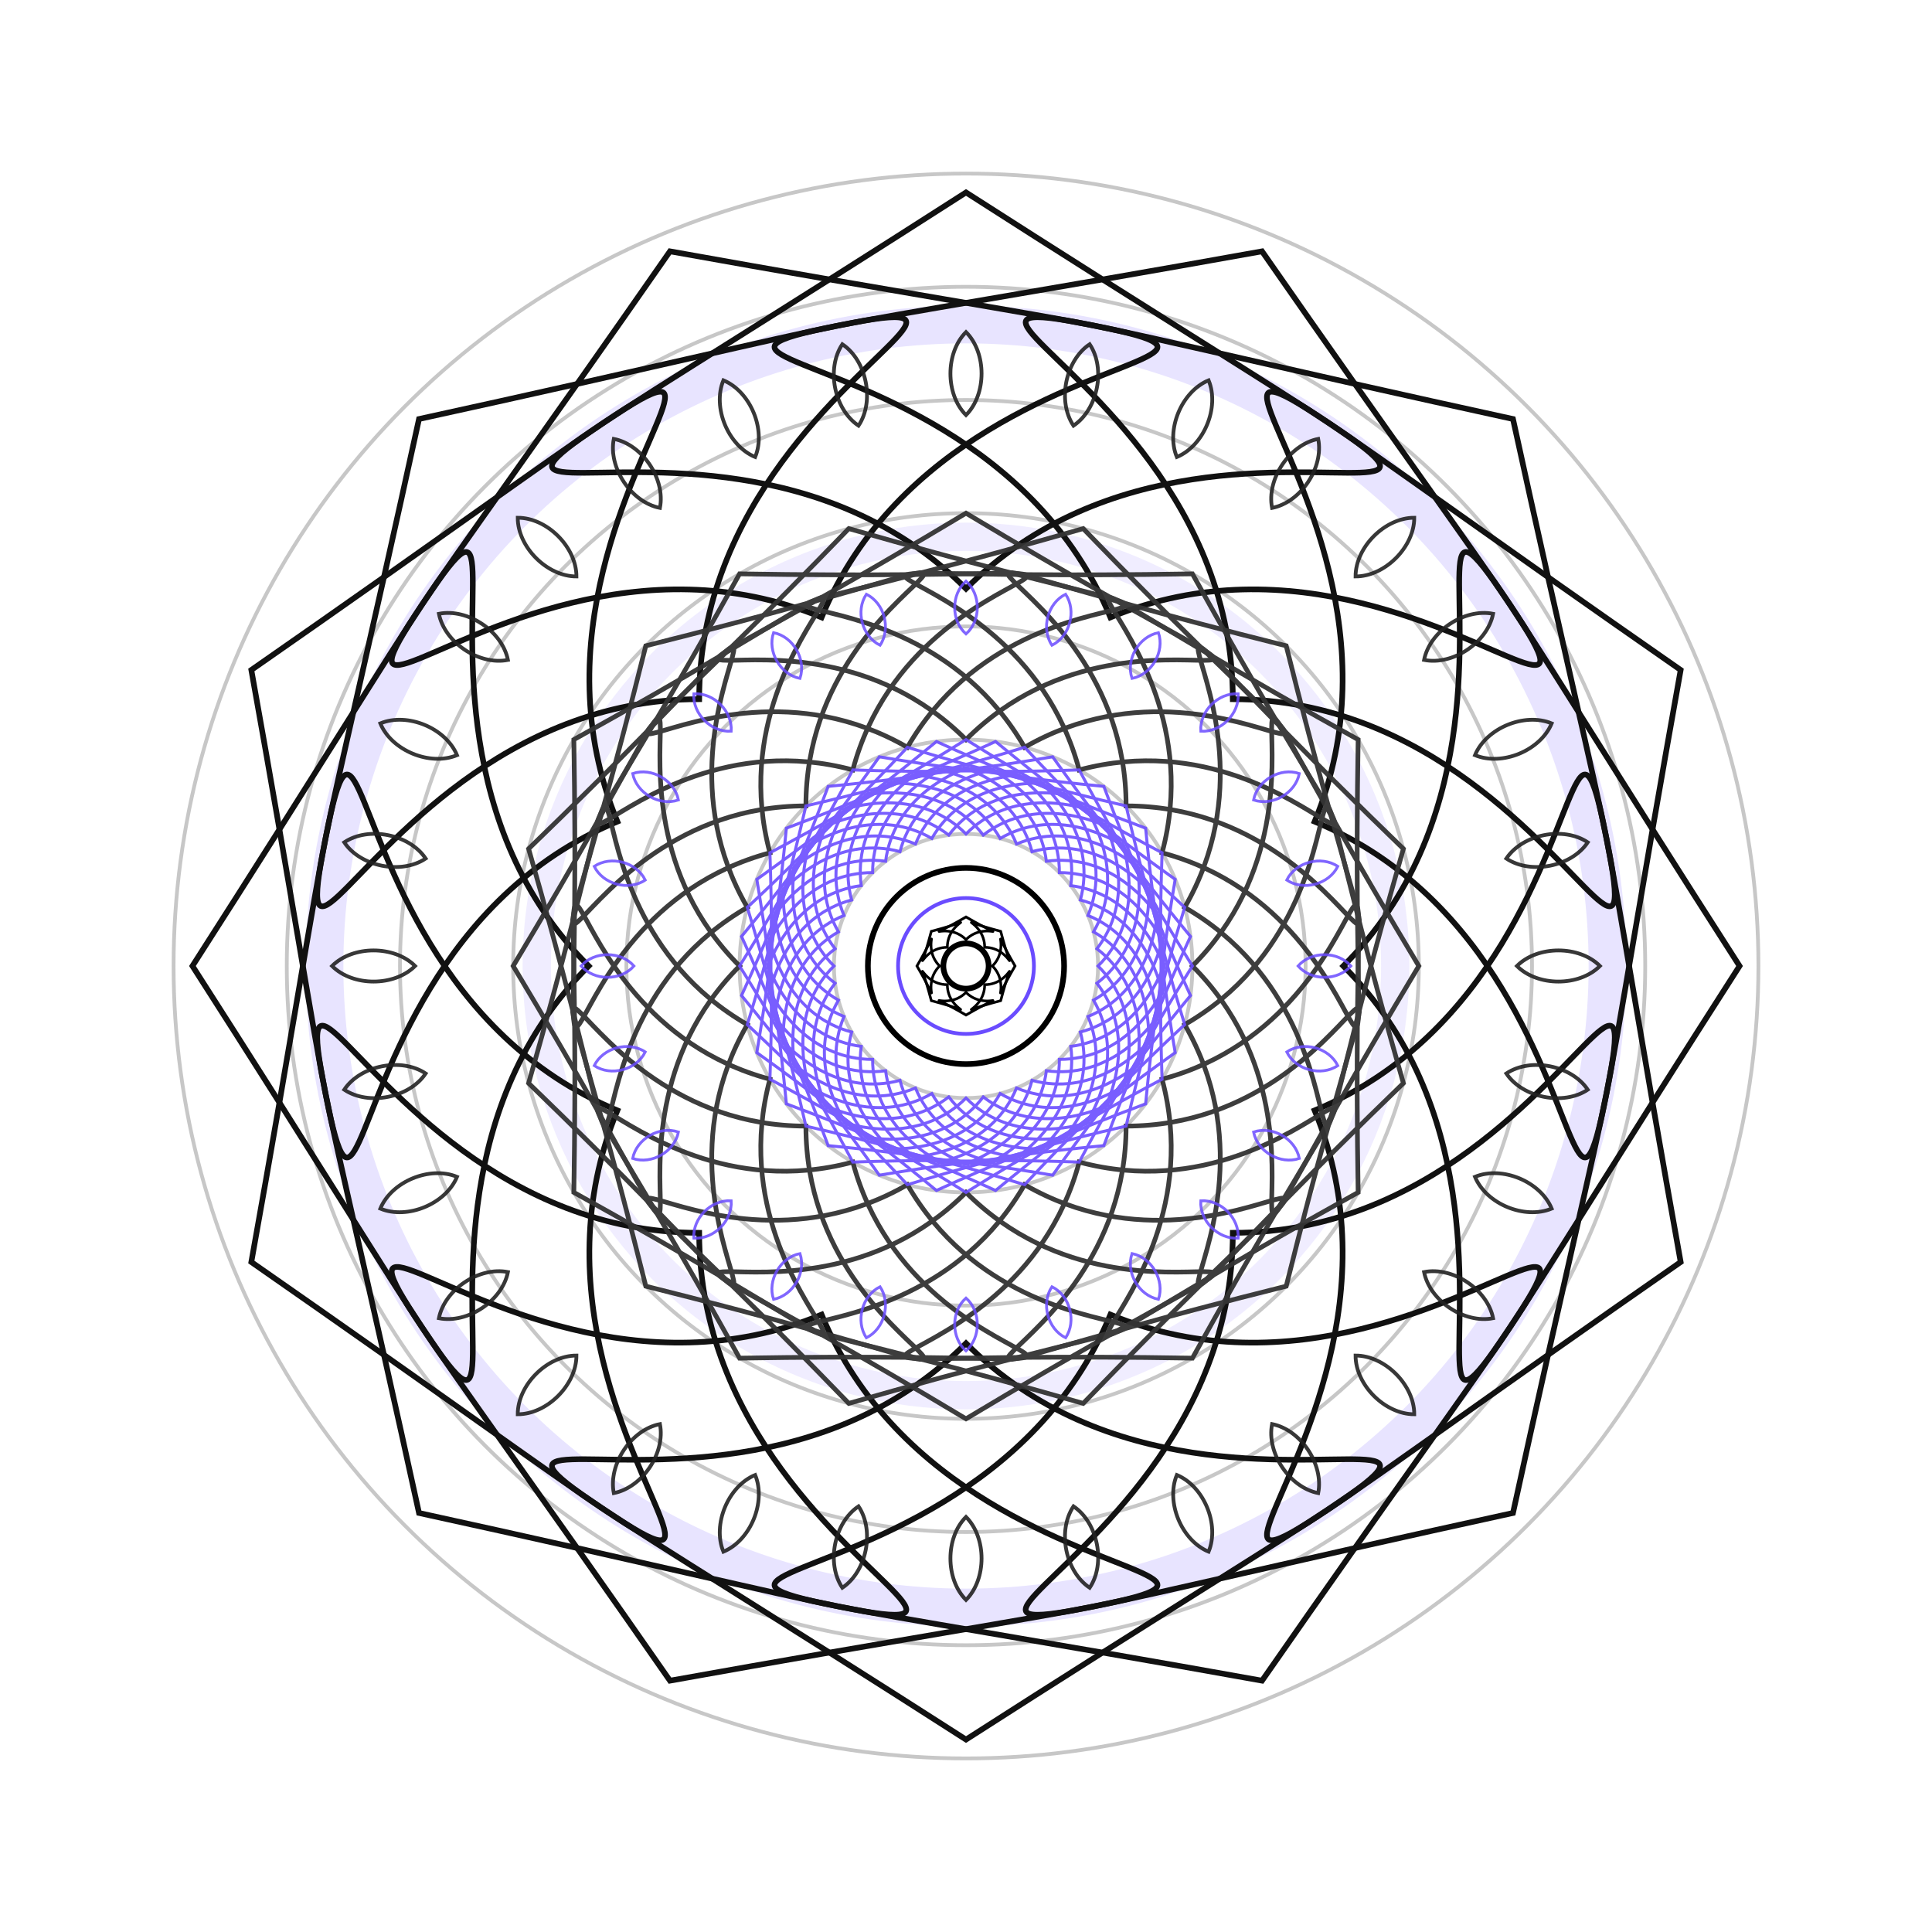 <?xml version="1.0" encoding="UTF-8"?>
<svg width="1024" height="1024" viewBox="0 0 1024 1024" xmlns="http://www.w3.org/2000/svg" version="1.1">
  <title>Mandala Glyph - Vector SVG</title>
  <desc>Concentric symmetry with bold petals, nested circles, and teardrop echoes.</desc>
  <g>
    <rect width="1024" height="1024" fill="white" opacity="0"/><circle cx="512" cy="512" r="70" fill="none" stroke="#222" stroke-width="2" opacity="0.25"/><circle cx="512" cy="512" r="120" fill="none" stroke="#222" stroke-width="2" opacity="0.25"/><circle cx="512" cy="512" r="180" fill="none" stroke="#222" stroke-width="2" opacity="0.25"/><circle cx="512" cy="512" r="240" fill="none" stroke="#222" stroke-width="2" opacity="0.25"/><circle cx="512" cy="512" r="300" fill="none" stroke="#222" stroke-width="2" opacity="0.25"/><circle cx="512" cy="512" r="360" fill="none" stroke="#222" stroke-width="2" opacity="0.25"/><circle cx="512" cy="512" r="420" fill="none" stroke="#222" stroke-width="2" opacity="0.25"/><circle cx="512" cy="512" r="340.0" fill="none" stroke="#6a4cff" stroke-width="20" opacity="0.15"/><circle cx="512" cy="512" r="227.5" fill="none" stroke="#6a4cff" stroke-width="15" opacity="0.1"/><g transform="translate(512,512) scale(1.0)" opacity="1.0">
<path d="M 0 -200 C -147.0 -347.0 -410 -147.0 0 -410 C 410 -147.0 147.0 -347.0 0 -200 Z" transform="rotate(0.0)" fill="none" stroke="#111" stroke-width="3" />
<path d="M 0 -200 C -147.0 -347.0 -410 -147.0 0 -410 C 410 -147.0 147.0 -347.0 0 -200 Z" transform="rotate(22.5)" fill="none" stroke="#111" stroke-width="3" />
<path d="M 0 -200 C -147.0 -347.0 -410 -147.0 0 -410 C 410 -147.0 147.0 -347.0 0 -200 Z" transform="rotate(45.0)" fill="none" stroke="#111" stroke-width="3" />
<path d="M 0 -200 C -147.0 -347.0 -410 -147.0 0 -410 C 410 -147.0 147.0 -347.0 0 -200 Z" transform="rotate(67.5)" fill="none" stroke="#111" stroke-width="3" />
<path d="M 0 -200 C -147.0 -347.0 -410 -147.0 0 -410 C 410 -147.0 147.0 -347.0 0 -200 Z" transform="rotate(90.0)" fill="none" stroke="#111" stroke-width="3" />
<path d="M 0 -200 C -147.0 -347.0 -410 -147.0 0 -410 C 410 -147.0 147.0 -347.0 0 -200 Z" transform="rotate(112.5)" fill="none" stroke="#111" stroke-width="3" />
<path d="M 0 -200 C -147.0 -347.0 -410 -147.0 0 -410 C 410 -147.0 147.0 -347.0 0 -200 Z" transform="rotate(135.0)" fill="none" stroke="#111" stroke-width="3" />
<path d="M 0 -200 C -147.0 -347.0 -410 -147.0 0 -410 C 410 -147.0 147.0 -347.0 0 -200 Z" transform="rotate(157.5)" fill="none" stroke="#111" stroke-width="3" />
<path d="M 0 -200 C -147.0 -347.0 -410 -147.0 0 -410 C 410 -147.0 147.0 -347.0 0 -200 Z" transform="rotate(180.0)" fill="none" stroke="#111" stroke-width="3" />
<path d="M 0 -200 C -147.0 -347.0 -410 -147.0 0 -410 C 410 -147.0 147.0 -347.0 0 -200 Z" transform="rotate(202.5)" fill="none" stroke="#111" stroke-width="3" />
<path d="M 0 -200 C -147.0 -347.0 -410 -147.0 0 -410 C 410 -147.0 147.0 -347.0 0 -200 Z" transform="rotate(225.0)" fill="none" stroke="#111" stroke-width="3" />
<path d="M 0 -200 C -147.0 -347.0 -410 -147.0 0 -410 C 410 -147.0 147.0 -347.0 0 -200 Z" transform="rotate(247.5)" fill="none" stroke="#111" stroke-width="3" />
<path d="M 0 -200 C -147.0 -347.0 -410 -147.0 0 -410 C 410 -147.0 147.0 -347.0 0 -200 Z" transform="rotate(270.0)" fill="none" stroke="#111" stroke-width="3" />
<path d="M 0 -200 C -147.0 -347.0 -410 -147.0 0 -410 C 410 -147.0 147.0 -347.0 0 -200 Z" transform="rotate(292.5)" fill="none" stroke="#111" stroke-width="3" />
<path d="M 0 -200 C -147.0 -347.0 -410 -147.0 0 -410 C 410 -147.0 147.0 -347.0 0 -200 Z" transform="rotate(315.0)" fill="none" stroke="#111" stroke-width="3" />
<path d="M 0 -200 C -147.0 -347.0 -410 -147.0 0 -410 C 410 -147.0 147.0 -347.0 0 -200 Z" transform="rotate(337.5)" fill="none" stroke="#111" stroke-width="3" />
</g><g transform="translate(512,512) scale(1.0)" opacity="0.95">
<path d="M 0 -120 C -96.0 -216.0 -240 -96.0 0 -240 C 240 -96.0 96.0 -216.0 0 -120 Z" transform="rotate(0.0)" fill="none" stroke="#333" stroke-width="2.5" />
<path d="M 0 -120 C -96.0 -216.0 -240 -96.0 0 -240 C 240 -96.0 96.0 -216.0 0 -120 Z" transform="rotate(15.0)" fill="none" stroke="#333" stroke-width="2.5" />
<path d="M 0 -120 C -96.0 -216.0 -240 -96.0 0 -240 C 240 -96.0 96.0 -216.0 0 -120 Z" transform="rotate(30.0)" fill="none" stroke="#333" stroke-width="2.5" />
<path d="M 0 -120 C -96.0 -216.0 -240 -96.0 0 -240 C 240 -96.0 96.0 -216.0 0 -120 Z" transform="rotate(45.0)" fill="none" stroke="#333" stroke-width="2.5" />
<path d="M 0 -120 C -96.0 -216.0 -240 -96.0 0 -240 C 240 -96.0 96.0 -216.0 0 -120 Z" transform="rotate(60.0)" fill="none" stroke="#333" stroke-width="2.5" />
<path d="M 0 -120 C -96.0 -216.0 -240 -96.0 0 -240 C 240 -96.0 96.0 -216.0 0 -120 Z" transform="rotate(75.0)" fill="none" stroke="#333" stroke-width="2.5" />
<path d="M 0 -120 C -96.0 -216.0 -240 -96.0 0 -240 C 240 -96.0 96.0 -216.0 0 -120 Z" transform="rotate(90.0)" fill="none" stroke="#333" stroke-width="2.5" />
<path d="M 0 -120 C -96.0 -216.0 -240 -96.0 0 -240 C 240 -96.0 96.0 -216.0 0 -120 Z" transform="rotate(105.0)" fill="none" stroke="#333" stroke-width="2.5" />
<path d="M 0 -120 C -96.0 -216.0 -240 -96.0 0 -240 C 240 -96.0 96.0 -216.0 0 -120 Z" transform="rotate(120.0)" fill="none" stroke="#333" stroke-width="2.5" />
<path d="M 0 -120 C -96.0 -216.0 -240 -96.0 0 -240 C 240 -96.0 96.0 -216.0 0 -120 Z" transform="rotate(135.0)" fill="none" stroke="#333" stroke-width="2.5" />
<path d="M 0 -120 C -96.0 -216.0 -240 -96.0 0 -240 C 240 -96.0 96.0 -216.0 0 -120 Z" transform="rotate(150.0)" fill="none" stroke="#333" stroke-width="2.5" />
<path d="M 0 -120 C -96.0 -216.0 -240 -96.0 0 -240 C 240 -96.0 96.0 -216.0 0 -120 Z" transform="rotate(165.0)" fill="none" stroke="#333" stroke-width="2.5" />
<path d="M 0 -120 C -96.0 -216.0 -240 -96.0 0 -240 C 240 -96.0 96.0 -216.0 0 -120 Z" transform="rotate(180.0)" fill="none" stroke="#333" stroke-width="2.5" />
<path d="M 0 -120 C -96.0 -216.0 -240 -96.0 0 -240 C 240 -96.0 96.0 -216.0 0 -120 Z" transform="rotate(195.0)" fill="none" stroke="#333" stroke-width="2.5" />
<path d="M 0 -120 C -96.0 -216.0 -240 -96.0 0 -240 C 240 -96.0 96.0 -216.0 0 -120 Z" transform="rotate(210.0)" fill="none" stroke="#333" stroke-width="2.5" />
<path d="M 0 -120 C -96.0 -216.0 -240 -96.0 0 -240 C 240 -96.0 96.0 -216.0 0 -120 Z" transform="rotate(225.0)" fill="none" stroke="#333" stroke-width="2.5" />
<path d="M 0 -120 C -96.0 -216.0 -240 -96.0 0 -240 C 240 -96.0 96.0 -216.0 0 -120 Z" transform="rotate(240.0)" fill="none" stroke="#333" stroke-width="2.5" />
<path d="M 0 -120 C -96.0 -216.0 -240 -96.0 0 -240 C 240 -96.0 96.0 -216.0 0 -120 Z" transform="rotate(255.0)" fill="none" stroke="#333" stroke-width="2.5" />
<path d="M 0 -120 C -96.0 -216.0 -240 -96.0 0 -240 C 240 -96.0 96.0 -216.0 0 -120 Z" transform="rotate(270.0)" fill="none" stroke="#333" stroke-width="2.5" />
<path d="M 0 -120 C -96.0 -216.0 -240 -96.0 0 -240 C 240 -96.0 96.0 -216.0 0 -120 Z" transform="rotate(285.0)" fill="none" stroke="#333" stroke-width="2.5" />
<path d="M 0 -120 C -96.0 -216.0 -240 -96.0 0 -240 C 240 -96.0 96.0 -216.0 0 -120 Z" transform="rotate(300.0)" fill="none" stroke="#333" stroke-width="2.5" />
<path d="M 0 -120 C -96.0 -216.0 -240 -96.0 0 -240 C 240 -96.0 96.0 -216.0 0 -120 Z" transform="rotate(315.0)" fill="none" stroke="#333" stroke-width="2.5" />
<path d="M 0 -120 C -96.0 -216.0 -240 -96.0 0 -240 C 240 -96.0 96.0 -216.0 0 -120 Z" transform="rotate(330.0)" fill="none" stroke="#333" stroke-width="2.5" />
<path d="M 0 -120 C -96.0 -216.0 -240 -96.0 0 -240 C 240 -96.0 96.0 -216.0 0 -120 Z" transform="rotate(345.0)" fill="none" stroke="#333" stroke-width="2.5" />
</g><g transform="translate(512,512) scale(1.0)" opacity="0.9">
<path d="M 0 -70 C -45.0 -115.0 -120 -45.0 0 -120 C 120 -45.0 45.0 -115.0 0 -70 Z" transform="rotate(0.0)" fill="none" stroke="#6a4cff" stroke-width="1.6" />
<path d="M 0 -70 C -45.0 -115.0 -120 -45.0 0 -120 C 120 -45.0 45.0 -115.0 0 -70 Z" transform="rotate(7.5)" fill="none" stroke="#6a4cff" stroke-width="1.6" />
<path d="M 0 -70 C -45.0 -115.0 -120 -45.0 0 -120 C 120 -45.0 45.0 -115.0 0 -70 Z" transform="rotate(15.0)" fill="none" stroke="#6a4cff" stroke-width="1.6" />
<path d="M 0 -70 C -45.0 -115.0 -120 -45.0 0 -120 C 120 -45.0 45.0 -115.0 0 -70 Z" transform="rotate(22.5)" fill="none" stroke="#6a4cff" stroke-width="1.6" />
<path d="M 0 -70 C -45.0 -115.0 -120 -45.0 0 -120 C 120 -45.0 45.0 -115.0 0 -70 Z" transform="rotate(30.0)" fill="none" stroke="#6a4cff" stroke-width="1.6" />
<path d="M 0 -70 C -45.0 -115.0 -120 -45.0 0 -120 C 120 -45.0 45.0 -115.0 0 -70 Z" transform="rotate(37.5)" fill="none" stroke="#6a4cff" stroke-width="1.6" />
<path d="M 0 -70 C -45.0 -115.0 -120 -45.0 0 -120 C 120 -45.0 45.0 -115.0 0 -70 Z" transform="rotate(45.0)" fill="none" stroke="#6a4cff" stroke-width="1.6" />
<path d="M 0 -70 C -45.0 -115.0 -120 -45.0 0 -120 C 120 -45.0 45.0 -115.0 0 -70 Z" transform="rotate(52.5)" fill="none" stroke="#6a4cff" stroke-width="1.6" />
<path d="M 0 -70 C -45.0 -115.0 -120 -45.0 0 -120 C 120 -45.0 45.0 -115.0 0 -70 Z" transform="rotate(60.0)" fill="none" stroke="#6a4cff" stroke-width="1.6" />
<path d="M 0 -70 C -45.0 -115.0 -120 -45.0 0 -120 C 120 -45.0 45.0 -115.0 0 -70 Z" transform="rotate(67.5)" fill="none" stroke="#6a4cff" stroke-width="1.6" />
<path d="M 0 -70 C -45.0 -115.0 -120 -45.0 0 -120 C 120 -45.0 45.0 -115.0 0 -70 Z" transform="rotate(75.0)" fill="none" stroke="#6a4cff" stroke-width="1.6" />
<path d="M 0 -70 C -45.0 -115.0 -120 -45.0 0 -120 C 120 -45.0 45.0 -115.0 0 -70 Z" transform="rotate(82.5)" fill="none" stroke="#6a4cff" stroke-width="1.6" />
<path d="M 0 -70 C -45.0 -115.0 -120 -45.0 0 -120 C 120 -45.0 45.0 -115.0 0 -70 Z" transform="rotate(90.0)" fill="none" stroke="#6a4cff" stroke-width="1.6" />
<path d="M 0 -70 C -45.0 -115.0 -120 -45.0 0 -120 C 120 -45.0 45.0 -115.0 0 -70 Z" transform="rotate(97.5)" fill="none" stroke="#6a4cff" stroke-width="1.6" />
<path d="M 0 -70 C -45.0 -115.0 -120 -45.0 0 -120 C 120 -45.0 45.0 -115.0 0 -70 Z" transform="rotate(105.0)" fill="none" stroke="#6a4cff" stroke-width="1.6" />
<path d="M 0 -70 C -45.0 -115.0 -120 -45.0 0 -120 C 120 -45.0 45.0 -115.0 0 -70 Z" transform="rotate(112.5)" fill="none" stroke="#6a4cff" stroke-width="1.6" />
<path d="M 0 -70 C -45.0 -115.0 -120 -45.0 0 -120 C 120 -45.0 45.0 -115.0 0 -70 Z" transform="rotate(120.0)" fill="none" stroke="#6a4cff" stroke-width="1.6" />
<path d="M 0 -70 C -45.0 -115.0 -120 -45.0 0 -120 C 120 -45.0 45.0 -115.0 0 -70 Z" transform="rotate(127.5)" fill="none" stroke="#6a4cff" stroke-width="1.6" />
<path d="M 0 -70 C -45.0 -115.0 -120 -45.0 0 -120 C 120 -45.0 45.0 -115.0 0 -70 Z" transform="rotate(135.0)" fill="none" stroke="#6a4cff" stroke-width="1.6" />
<path d="M 0 -70 C -45.0 -115.0 -120 -45.0 0 -120 C 120 -45.0 45.0 -115.0 0 -70 Z" transform="rotate(142.5)" fill="none" stroke="#6a4cff" stroke-width="1.6" />
<path d="M 0 -70 C -45.0 -115.0 -120 -45.0 0 -120 C 120 -45.0 45.0 -115.0 0 -70 Z" transform="rotate(150.0)" fill="none" stroke="#6a4cff" stroke-width="1.6" />
<path d="M 0 -70 C -45.0 -115.0 -120 -45.0 0 -120 C 120 -45.0 45.0 -115.0 0 -70 Z" transform="rotate(157.5)" fill="none" stroke="#6a4cff" stroke-width="1.6" />
<path d="M 0 -70 C -45.0 -115.0 -120 -45.0 0 -120 C 120 -45.0 45.0 -115.0 0 -70 Z" transform="rotate(165.0)" fill="none" stroke="#6a4cff" stroke-width="1.6" />
<path d="M 0 -70 C -45.0 -115.0 -120 -45.0 0 -120 C 120 -45.0 45.0 -115.0 0 -70 Z" transform="rotate(172.5)" fill="none" stroke="#6a4cff" stroke-width="1.6" />
<path d="M 0 -70 C -45.0 -115.0 -120 -45.0 0 -120 C 120 -45.0 45.0 -115.0 0 -70 Z" transform="rotate(180.0)" fill="none" stroke="#6a4cff" stroke-width="1.6" />
<path d="M 0 -70 C -45.0 -115.0 -120 -45.0 0 -120 C 120 -45.0 45.0 -115.0 0 -70 Z" transform="rotate(187.5)" fill="none" stroke="#6a4cff" stroke-width="1.6" />
<path d="M 0 -70 C -45.0 -115.0 -120 -45.0 0 -120 C 120 -45.0 45.0 -115.0 0 -70 Z" transform="rotate(195.0)" fill="none" stroke="#6a4cff" stroke-width="1.6" />
<path d="M 0 -70 C -45.0 -115.0 -120 -45.0 0 -120 C 120 -45.0 45.0 -115.0 0 -70 Z" transform="rotate(202.5)" fill="none" stroke="#6a4cff" stroke-width="1.6" />
<path d="M 0 -70 C -45.0 -115.0 -120 -45.0 0 -120 C 120 -45.0 45.0 -115.0 0 -70 Z" transform="rotate(210.0)" fill="none" stroke="#6a4cff" stroke-width="1.6" />
<path d="M 0 -70 C -45.0 -115.0 -120 -45.0 0 -120 C 120 -45.0 45.0 -115.0 0 -70 Z" transform="rotate(217.5)" fill="none" stroke="#6a4cff" stroke-width="1.6" />
<path d="M 0 -70 C -45.0 -115.0 -120 -45.0 0 -120 C 120 -45.0 45.0 -115.0 0 -70 Z" transform="rotate(225.0)" fill="none" stroke="#6a4cff" stroke-width="1.6" />
<path d="M 0 -70 C -45.0 -115.0 -120 -45.0 0 -120 C 120 -45.0 45.0 -115.0 0 -70 Z" transform="rotate(232.5)" fill="none" stroke="#6a4cff" stroke-width="1.6" />
<path d="M 0 -70 C -45.0 -115.0 -120 -45.0 0 -120 C 120 -45.0 45.0 -115.0 0 -70 Z" transform="rotate(240.0)" fill="none" stroke="#6a4cff" stroke-width="1.6" />
<path d="M 0 -70 C -45.0 -115.0 -120 -45.0 0 -120 C 120 -45.0 45.0 -115.0 0 -70 Z" transform="rotate(247.5)" fill="none" stroke="#6a4cff" stroke-width="1.6" />
<path d="M 0 -70 C -45.0 -115.0 -120 -45.0 0 -120 C 120 -45.0 45.0 -115.0 0 -70 Z" transform="rotate(255.0)" fill="none" stroke="#6a4cff" stroke-width="1.6" />
<path d="M 0 -70 C -45.0 -115.0 -120 -45.0 0 -120 C 120 -45.0 45.0 -115.0 0 -70 Z" transform="rotate(262.5)" fill="none" stroke="#6a4cff" stroke-width="1.6" />
<path d="M 0 -70 C -45.0 -115.0 -120 -45.0 0 -120 C 120 -45.0 45.0 -115.0 0 -70 Z" transform="rotate(270.0)" fill="none" stroke="#6a4cff" stroke-width="1.6" />
<path d="M 0 -70 C -45.0 -115.0 -120 -45.0 0 -120 C 120 -45.0 45.0 -115.0 0 -70 Z" transform="rotate(277.5)" fill="none" stroke="#6a4cff" stroke-width="1.6" />
<path d="M 0 -70 C -45.0 -115.0 -120 -45.0 0 -120 C 120 -45.0 45.0 -115.0 0 -70 Z" transform="rotate(285.0)" fill="none" stroke="#6a4cff" stroke-width="1.6" />
<path d="M 0 -70 C -45.0 -115.0 -120 -45.0 0 -120 C 120 -45.0 45.0 -115.0 0 -70 Z" transform="rotate(292.5)" fill="none" stroke="#6a4cff" stroke-width="1.6" />
<path d="M 0 -70 C -45.0 -115.0 -120 -45.0 0 -120 C 120 -45.0 45.0 -115.0 0 -70 Z" transform="rotate(300.0)" fill="none" stroke="#6a4cff" stroke-width="1.6" />
<path d="M 0 -70 C -45.0 -115.0 -120 -45.0 0 -120 C 120 -45.0 45.0 -115.0 0 -70 Z" transform="rotate(307.5)" fill="none" stroke="#6a4cff" stroke-width="1.6" />
<path d="M 0 -70 C -45.0 -115.0 -120 -45.0 0 -120 C 120 -45.0 45.0 -115.0 0 -70 Z" transform="rotate(315.0)" fill="none" stroke="#6a4cff" stroke-width="1.6" />
<path d="M 0 -70 C -45.0 -115.0 -120 -45.0 0 -120 C 120 -45.0 45.0 -115.0 0 -70 Z" transform="rotate(322.5)" fill="none" stroke="#6a4cff" stroke-width="1.6" />
<path d="M 0 -70 C -45.0 -115.0 -120 -45.0 0 -120 C 120 -45.0 45.0 -115.0 0 -70 Z" transform="rotate(330.0)" fill="none" stroke="#6a4cff" stroke-width="1.6" />
<path d="M 0 -70 C -45.0 -115.0 -120 -45.0 0 -120 C 120 -45.0 45.0 -115.0 0 -70 Z" transform="rotate(337.5)" fill="none" stroke="#6a4cff" stroke-width="1.6" />
<path d="M 0 -70 C -45.0 -115.0 -120 -45.0 0 -120 C 120 -45.0 45.0 -115.0 0 -70 Z" transform="rotate(345.0)" fill="none" stroke="#6a4cff" stroke-width="1.6" />
<path d="M 0 -70 C -45.0 -115.0 -120 -45.0 0 -120 C 120 -45.0 45.0 -115.0 0 -70 Z" transform="rotate(352.5)" fill="none" stroke="#6a4cff" stroke-width="1.6" />
</g>
        <path d="M 0 -22.0
                 C -11.0 -11.0, -11.0 11.0, 0 22.0
                 C 11.0 11.0, 11.0 -11.0, 0 -22.0 Z"
              fill="none" stroke="#222" stroke-width="2" opacity="0.9"
              transform="translate(512,512) rotate(0.0) translate(0,-314)"/>
        

        <path d="M 0 -22.0
                 C -11.0 -11.0, -11.0 11.0, 0 22.0
                 C 11.0 11.0, 11.0 -11.0, 0 -22.0 Z"
              fill="none" stroke="#222" stroke-width="2" opacity="0.9"
              transform="translate(512,512) rotate(11.25) translate(0,-314)"/>
        

        <path d="M 0 -22.0
                 C -11.0 -11.0, -11.0 11.0, 0 22.0
                 C 11.0 11.0, 11.0 -11.0, 0 -22.0 Z"
              fill="none" stroke="#222" stroke-width="2" opacity="0.9"
              transform="translate(512,512) rotate(22.5) translate(0,-314)"/>
        

        <path d="M 0 -22.0
                 C -11.0 -11.0, -11.0 11.0, 0 22.0
                 C 11.0 11.0, 11.0 -11.0, 0 -22.0 Z"
              fill="none" stroke="#222" stroke-width="2" opacity="0.9"
              transform="translate(512,512) rotate(33.75) translate(0,-314)"/>
        

        <path d="M 0 -22.0
                 C -11.0 -11.0, -11.0 11.0, 0 22.0
                 C 11.0 11.0, 11.0 -11.0, 0 -22.0 Z"
              fill="none" stroke="#222" stroke-width="2" opacity="0.9"
              transform="translate(512,512) rotate(45.0) translate(0,-314)"/>
        

        <path d="M 0 -22.0
                 C -11.0 -11.0, -11.0 11.0, 0 22.0
                 C 11.0 11.0, 11.0 -11.0, 0 -22.0 Z"
              fill="none" stroke="#222" stroke-width="2" opacity="0.9"
              transform="translate(512,512) rotate(56.25) translate(0,-314)"/>
        

        <path d="M 0 -22.0
                 C -11.0 -11.0, -11.0 11.0, 0 22.0
                 C 11.0 11.0, 11.0 -11.0, 0 -22.0 Z"
              fill="none" stroke="#222" stroke-width="2" opacity="0.9"
              transform="translate(512,512) rotate(67.5) translate(0,-314)"/>
        

        <path d="M 0 -22.0
                 C -11.0 -11.0, -11.0 11.0, 0 22.0
                 C 11.0 11.0, 11.0 -11.0, 0 -22.0 Z"
              fill="none" stroke="#222" stroke-width="2" opacity="0.9"
              transform="translate(512,512) rotate(78.75) translate(0,-314)"/>
        

        <path d="M 0 -22.0
                 C -11.0 -11.0, -11.0 11.0, 0 22.0
                 C 11.0 11.0, 11.0 -11.0, 0 -22.0 Z"
              fill="none" stroke="#222" stroke-width="2" opacity="0.9"
              transform="translate(512,512) rotate(90.0) translate(0,-314)"/>
        

        <path d="M 0 -22.0
                 C -11.0 -11.0, -11.0 11.0, 0 22.0
                 C 11.0 11.0, 11.0 -11.0, 0 -22.0 Z"
              fill="none" stroke="#222" stroke-width="2" opacity="0.9"
              transform="translate(512,512) rotate(101.25) translate(0,-314)"/>
        

        <path d="M 0 -22.0
                 C -11.0 -11.0, -11.0 11.0, 0 22.0
                 C 11.0 11.0, 11.0 -11.0, 0 -22.0 Z"
              fill="none" stroke="#222" stroke-width="2" opacity="0.9"
              transform="translate(512,512) rotate(112.5) translate(0,-314)"/>
        

        <path d="M 0 -22.0
                 C -11.0 -11.0, -11.0 11.0, 0 22.0
                 C 11.0 11.0, 11.0 -11.0, 0 -22.0 Z"
              fill="none" stroke="#222" stroke-width="2" opacity="0.9"
              transform="translate(512,512) rotate(123.75) translate(0,-314)"/>
        

        <path d="M 0 -22.0
                 C -11.0 -11.0, -11.0 11.0, 0 22.0
                 C 11.0 11.0, 11.0 -11.0, 0 -22.0 Z"
              fill="none" stroke="#222" stroke-width="2" opacity="0.9"
              transform="translate(512,512) rotate(135.0) translate(0,-314)"/>
        

        <path d="M 0 -22.0
                 C -11.0 -11.0, -11.0 11.0, 0 22.0
                 C 11.0 11.0, 11.0 -11.0, 0 -22.0 Z"
              fill="none" stroke="#222" stroke-width="2" opacity="0.9"
              transform="translate(512,512) rotate(146.25) translate(0,-314)"/>
        

        <path d="M 0 -22.0
                 C -11.0 -11.0, -11.0 11.0, 0 22.0
                 C 11.0 11.0, 11.0 -11.0, 0 -22.0 Z"
              fill="none" stroke="#222" stroke-width="2" opacity="0.9"
              transform="translate(512,512) rotate(157.5) translate(0,-314)"/>
        

        <path d="M 0 -22.0
                 C -11.0 -11.0, -11.0 11.0, 0 22.0
                 C 11.0 11.0, 11.0 -11.0, 0 -22.0 Z"
              fill="none" stroke="#222" stroke-width="2" opacity="0.9"
              transform="translate(512,512) rotate(168.75) translate(0,-314)"/>
        

        <path d="M 0 -22.0
                 C -11.0 -11.0, -11.0 11.0, 0 22.0
                 C 11.0 11.0, 11.0 -11.0, 0 -22.0 Z"
              fill="none" stroke="#222" stroke-width="2" opacity="0.9"
              transform="translate(512,512) rotate(180.0) translate(0,-314)"/>
        

        <path d="M 0 -22.0
                 C -11.0 -11.0, -11.0 11.0, 0 22.0
                 C 11.0 11.0, 11.0 -11.0, 0 -22.0 Z"
              fill="none" stroke="#222" stroke-width="2" opacity="0.9"
              transform="translate(512,512) rotate(191.25) translate(0,-314)"/>
        

        <path d="M 0 -22.0
                 C -11.0 -11.0, -11.0 11.0, 0 22.0
                 C 11.0 11.0, 11.0 -11.0, 0 -22.0 Z"
              fill="none" stroke="#222" stroke-width="2" opacity="0.9"
              transform="translate(512,512) rotate(202.5) translate(0,-314)"/>
        

        <path d="M 0 -22.0
                 C -11.0 -11.0, -11.0 11.0, 0 22.0
                 C 11.0 11.0, 11.0 -11.0, 0 -22.0 Z"
              fill="none" stroke="#222" stroke-width="2" opacity="0.9"
              transform="translate(512,512) rotate(213.75) translate(0,-314)"/>
        

        <path d="M 0 -22.0
                 C -11.0 -11.0, -11.0 11.0, 0 22.0
                 C 11.0 11.0, 11.0 -11.0, 0 -22.0 Z"
              fill="none" stroke="#222" stroke-width="2" opacity="0.9"
              transform="translate(512,512) rotate(225.0) translate(0,-314)"/>
        

        <path d="M 0 -22.0
                 C -11.0 -11.0, -11.0 11.0, 0 22.0
                 C 11.0 11.0, 11.0 -11.0, 0 -22.0 Z"
              fill="none" stroke="#222" stroke-width="2" opacity="0.9"
              transform="translate(512,512) rotate(236.25) translate(0,-314)"/>
        

        <path d="M 0 -22.0
                 C -11.0 -11.0, -11.0 11.0, 0 22.0
                 C 11.0 11.0, 11.0 -11.0, 0 -22.0 Z"
              fill="none" stroke="#222" stroke-width="2" opacity="0.9"
              transform="translate(512,512) rotate(247.5) translate(0,-314)"/>
        

        <path d="M 0 -22.0
                 C -11.0 -11.0, -11.0 11.0, 0 22.0
                 C 11.0 11.0, 11.0 -11.0, 0 -22.0 Z"
              fill="none" stroke="#222" stroke-width="2" opacity="0.9"
              transform="translate(512,512) rotate(258.75) translate(0,-314)"/>
        

        <path d="M 0 -22.0
                 C -11.0 -11.0, -11.0 11.0, 0 22.0
                 C 11.0 11.0, 11.0 -11.0, 0 -22.0 Z"
              fill="none" stroke="#222" stroke-width="2" opacity="0.9"
              transform="translate(512,512) rotate(270.0) translate(0,-314)"/>
        

        <path d="M 0 -22.0
                 C -11.0 -11.0, -11.0 11.0, 0 22.0
                 C 11.0 11.0, 11.0 -11.0, 0 -22.0 Z"
              fill="none" stroke="#222" stroke-width="2" opacity="0.9"
              transform="translate(512,512) rotate(281.25) translate(0,-314)"/>
        

        <path d="M 0 -22.0
                 C -11.0 -11.0, -11.0 11.0, 0 22.0
                 C 11.0 11.0, 11.0 -11.0, 0 -22.0 Z"
              fill="none" stroke="#222" stroke-width="2" opacity="0.9"
              transform="translate(512,512) rotate(292.5) translate(0,-314)"/>
        

        <path d="M 0 -22.0
                 C -11.0 -11.0, -11.0 11.0, 0 22.0
                 C 11.0 11.0, 11.0 -11.0, 0 -22.0 Z"
              fill="none" stroke="#222" stroke-width="2" opacity="0.9"
              transform="translate(512,512) rotate(303.75) translate(0,-314)"/>
        

        <path d="M 0 -22.0
                 C -11.0 -11.0, -11.0 11.0, 0 22.0
                 C 11.0 11.0, 11.0 -11.0, 0 -22.0 Z"
              fill="none" stroke="#222" stroke-width="2" opacity="0.9"
              transform="translate(512,512) rotate(315.0) translate(0,-314)"/>
        

        <path d="M 0 -22.0
                 C -11.0 -11.0, -11.0 11.0, 0 22.0
                 C 11.0 11.0, 11.0 -11.0, 0 -22.0 Z"
              fill="none" stroke="#222" stroke-width="2" opacity="0.9"
              transform="translate(512,512) rotate(326.25) translate(0,-314)"/>
        

        <path d="M 0 -22.0
                 C -11.0 -11.0, -11.0 11.0, 0 22.0
                 C 11.0 11.0, 11.0 -11.0, 0 -22.0 Z"
              fill="none" stroke="#222" stroke-width="2" opacity="0.9"
              transform="translate(512,512) rotate(337.5) translate(0,-314)"/>
        

        <path d="M 0 -22.0
                 C -11.0 -11.0, -11.0 11.0, 0 22.0
                 C 11.0 11.0, 11.0 -11.0, 0 -22.0 Z"
              fill="none" stroke="#222" stroke-width="2" opacity="0.9"
              transform="translate(512,512) rotate(348.75) translate(0,-314)"/>
        
        <path d="M 0 -14.0
                 C -8.0 -7.0, -8.0 7.0, 0 14.0
                 C 8.0 7.0, 8.0 -7.0, 0 -14.0 Z"
              fill="none" stroke="#6a4cff" stroke-width="1.5" opacity="0.85"
              transform="translate(512,512) rotate(0.0) translate(0,-190)"/>
        

        <path d="M 0 -14.0
                 C -8.0 -7.0, -8.0 7.0, 0 14.0
                 C 8.0 7.0, 8.0 -7.0, 0 -14.0 Z"
              fill="none" stroke="#6a4cff" stroke-width="1.5" opacity="0.85"
              transform="translate(512,512) rotate(15) translate(0,-190)"/>
        

        <path d="M 0 -14.0
                 C -8.0 -7.0, -8.0 7.0, 0 14.0
                 C 8.0 7.0, 8.0 -7.0, 0 -14.0 Z"
              fill="none" stroke="#6a4cff" stroke-width="1.5" opacity="0.85"
              transform="translate(512,512) rotate(30) translate(0,-190)"/>
        

        <path d="M 0 -14.0
                 C -8.0 -7.0, -8.0 7.0, 0 14.0
                 C 8.0 7.0, 8.0 -7.0, 0 -14.0 Z"
              fill="none" stroke="#6a4cff" stroke-width="1.5" opacity="0.85"
              transform="translate(512,512) rotate(45.0) translate(0,-190)"/>
        

        <path d="M 0 -14.0
                 C -8.0 -7.0, -8.0 7.0, 0 14.0
                 C 8.0 7.0, 8.0 -7.0, 0 -14.0 Z"
              fill="none" stroke="#6a4cff" stroke-width="1.5" opacity="0.85"
              transform="translate(512,512) rotate(60) translate(0,-190)"/>
        

        <path d="M 0 -14.0
                 C -8.0 -7.0, -8.0 7.0, 0 14.0
                 C 8.0 7.0, 8.0 -7.0, 0 -14.0 Z"
              fill="none" stroke="#6a4cff" stroke-width="1.5" opacity="0.85"
              transform="translate(512,512) rotate(75.0) translate(0,-190)"/>
        

        <path d="M 0 -14.0
                 C -8.0 -7.0, -8.0 7.0, 0 14.0
                 C 8.0 7.0, 8.0 -7.0, 0 -14.0 Z"
              fill="none" stroke="#6a4cff" stroke-width="1.5" opacity="0.85"
              transform="translate(512,512) rotate(90.0) translate(0,-190)"/>
        

        <path d="M 0 -14.0
                 C -8.0 -7.0, -8.0 7.0, 0 14.0
                 C 8.0 7.0, 8.0 -7.0, 0 -14.0 Z"
              fill="none" stroke="#6a4cff" stroke-width="1.5" opacity="0.85"
              transform="translate(512,512) rotate(105.0) translate(0,-190)"/>
        

        <path d="M 0 -14.0
                 C -8.0 -7.0, -8.0 7.0, 0 14.0
                 C 8.0 7.0, 8.0 -7.0, 0 -14.0 Z"
              fill="none" stroke="#6a4cff" stroke-width="1.5" opacity="0.85"
              transform="translate(512,512) rotate(120) translate(0,-190)"/>
        

        <path d="M 0 -14.0
                 C -8.0 -7.0, -8.0 7.0, 0 14.0
                 C 8.0 7.0, 8.0 -7.0, 0 -14.0 Z"
              fill="none" stroke="#6a4cff" stroke-width="1.5" opacity="0.85"
              transform="translate(512,512) rotate(135.0) translate(0,-190)"/>
        

        <path d="M 0 -14.0
                 C -8.0 -7.0, -8.0 7.0, 0 14.0
                 C 8.0 7.0, 8.0 -7.0, 0 -14.0 Z"
              fill="none" stroke="#6a4cff" stroke-width="1.5" opacity="0.85"
              transform="translate(512,512) rotate(150.0) translate(0,-190)"/>
        

        <path d="M 0 -14.0
                 C -8.0 -7.0, -8.0 7.0, 0 14.0
                 C 8.0 7.0, 8.0 -7.0, 0 -14.0 Z"
              fill="none" stroke="#6a4cff" stroke-width="1.5" opacity="0.85"
              transform="translate(512,512) rotate(165.0) translate(0,-190)"/>
        

        <path d="M 0 -14.0
                 C -8.0 -7.0, -8.0 7.0, 0 14.0
                 C 8.0 7.0, 8.0 -7.0, 0 -14.0 Z"
              fill="none" stroke="#6a4cff" stroke-width="1.5" opacity="0.85"
              transform="translate(512,512) rotate(180.0) translate(0,-190)"/>
        

        <path d="M 0 -14.0
                 C -8.0 -7.0, -8.0 7.0, 0 14.0
                 C 8.0 7.0, 8.0 -7.0, 0 -14.0 Z"
              fill="none" stroke="#6a4cff" stroke-width="1.5" opacity="0.85"
              transform="translate(512,512) rotate(195.0) translate(0,-190)"/>
        

        <path d="M 0 -14.0
                 C -8.0 -7.0, -8.0 7.0, 0 14.0
                 C 8.0 7.0, 8.0 -7.0, 0 -14.0 Z"
              fill="none" stroke="#6a4cff" stroke-width="1.5" opacity="0.85"
              transform="translate(512,512) rotate(210.0) translate(0,-190)"/>
        

        <path d="M 0 -14.0
                 C -8.0 -7.0, -8.0 7.0, 0 14.0
                 C 8.0 7.0, 8.0 -7.0, 0 -14.0 Z"
              fill="none" stroke="#6a4cff" stroke-width="1.5" opacity="0.85"
              transform="translate(512,512) rotate(225) translate(0,-190)"/>
        

        <path d="M 0 -14.0
                 C -8.0 -7.0, -8.0 7.0, 0 14.0
                 C 8.0 7.0, 8.0 -7.0, 0 -14.0 Z"
              fill="none" stroke="#6a4cff" stroke-width="1.5" opacity="0.85"
              transform="translate(512,512) rotate(240) translate(0,-190)"/>
        

        <path d="M 0 -14.0
                 C -8.0 -7.0, -8.0 7.0, 0 14.0
                 C 8.0 7.0, 8.0 -7.0, 0 -14.0 Z"
              fill="none" stroke="#6a4cff" stroke-width="1.5" opacity="0.85"
              transform="translate(512,512) rotate(255) translate(0,-190)"/>
        

        <path d="M 0 -14.0
                 C -8.0 -7.0, -8.0 7.0, 0 14.0
                 C 8.0 7.0, 8.0 -7.0, 0 -14.0 Z"
              fill="none" stroke="#6a4cff" stroke-width="1.5" opacity="0.85"
              transform="translate(512,512) rotate(270.0) translate(0,-190)"/>
        

        <path d="M 0 -14.0
                 C -8.0 -7.0, -8.0 7.0, 0 14.0
                 C 8.0 7.0, 8.0 -7.0, 0 -14.0 Z"
              fill="none" stroke="#6a4cff" stroke-width="1.5" opacity="0.85"
              transform="translate(512,512) rotate(285.0) translate(0,-190)"/>
        

        <path d="M 0 -14.0
                 C -8.0 -7.0, -8.0 7.0, 0 14.0
                 C 8.0 7.0, 8.0 -7.0, 0 -14.0 Z"
              fill="none" stroke="#6a4cff" stroke-width="1.5" opacity="0.85"
              transform="translate(512,512) rotate(300.0) translate(0,-190)"/>
        

        <path d="M 0 -14.0
                 C -8.0 -7.0, -8.0 7.0, 0 14.0
                 C 8.0 7.0, 8.0 -7.0, 0 -14.0 Z"
              fill="none" stroke="#6a4cff" stroke-width="1.5" opacity="0.85"
              transform="translate(512,512) rotate(315.0) translate(0,-190)"/>
        

        <path d="M 0 -14.0
                 C -8.0 -7.0, -8.0 7.0, 0 14.0
                 C 8.0 7.0, 8.0 -7.0, 0 -14.0 Z"
              fill="none" stroke="#6a4cff" stroke-width="1.5" opacity="0.85"
              transform="translate(512,512) rotate(330.0) translate(0,-190)"/>
        

        <path d="M 0 -14.0
                 C -8.0 -7.0, -8.0 7.0, 0 14.0
                 C 8.0 7.0, 8.0 -7.0, 0 -14.0 Z"
              fill="none" stroke="#6a4cff" stroke-width="1.5" opacity="0.85"
              transform="translate(512,512) rotate(345) translate(0,-190)"/>
        <circle cx="512" cy="512" r="52" fill="none" stroke="#000" stroke-width="3" opacity="1.0"/><circle cx="512" cy="512" r="36" fill="none" stroke="#6a4cff" stroke-width="2" opacity="1.0"/><circle cx="512" cy="512" r="12" fill="none" stroke="#000" stroke-width="3" opacity="1.0"/><g transform="translate(512,512) scale(1.0)" opacity="1.0">
<path d="M 0 -14 C -10.8 -24.8 -26 -10.8 0 -26 C 26 -10.8 10.8 -24.8 0 -14 Z" transform="rotate(0.0)" fill="none" stroke="#000" stroke-width="1.4" />
<path d="M 0 -14 C -10.8 -24.8 -26 -10.8 0 -26 C 26 -10.8 10.8 -24.8 0 -14 Z" transform="rotate(45.0)" fill="none" stroke="#000" stroke-width="1.4" />
<path d="M 0 -14 C -10.8 -24.8 -26 -10.8 0 -26 C 26 -10.8 10.8 -24.8 0 -14 Z" transform="rotate(90.0)" fill="none" stroke="#000" stroke-width="1.4" />
<path d="M 0 -14 C -10.8 -24.8 -26 -10.8 0 -26 C 26 -10.8 10.8 -24.8 0 -14 Z" transform="rotate(135.0)" fill="none" stroke="#000" stroke-width="1.4" />
<path d="M 0 -14 C -10.8 -24.8 -26 -10.8 0 -26 C 26 -10.8 10.8 -24.8 0 -14 Z" transform="rotate(180.0)" fill="none" stroke="#000" stroke-width="1.4" />
<path d="M 0 -14 C -10.8 -24.8 -26 -10.8 0 -26 C 26 -10.8 10.8 -24.8 0 -14 Z" transform="rotate(225.0)" fill="none" stroke="#000" stroke-width="1.4" />
<path d="M 0 -14 C -10.8 -24.8 -26 -10.8 0 -26 C 26 -10.8 10.8 -24.8 0 -14 Z" transform="rotate(270.0)" fill="none" stroke="#000" stroke-width="1.4" />
<path d="M 0 -14 C -10.8 -24.8 -26 -10.8 0 -26 C 26 -10.8 10.8 -24.8 0 -14 Z" transform="rotate(315.0)" fill="none" stroke="#000" stroke-width="1.4" />
</g>
  </g>
</svg>
